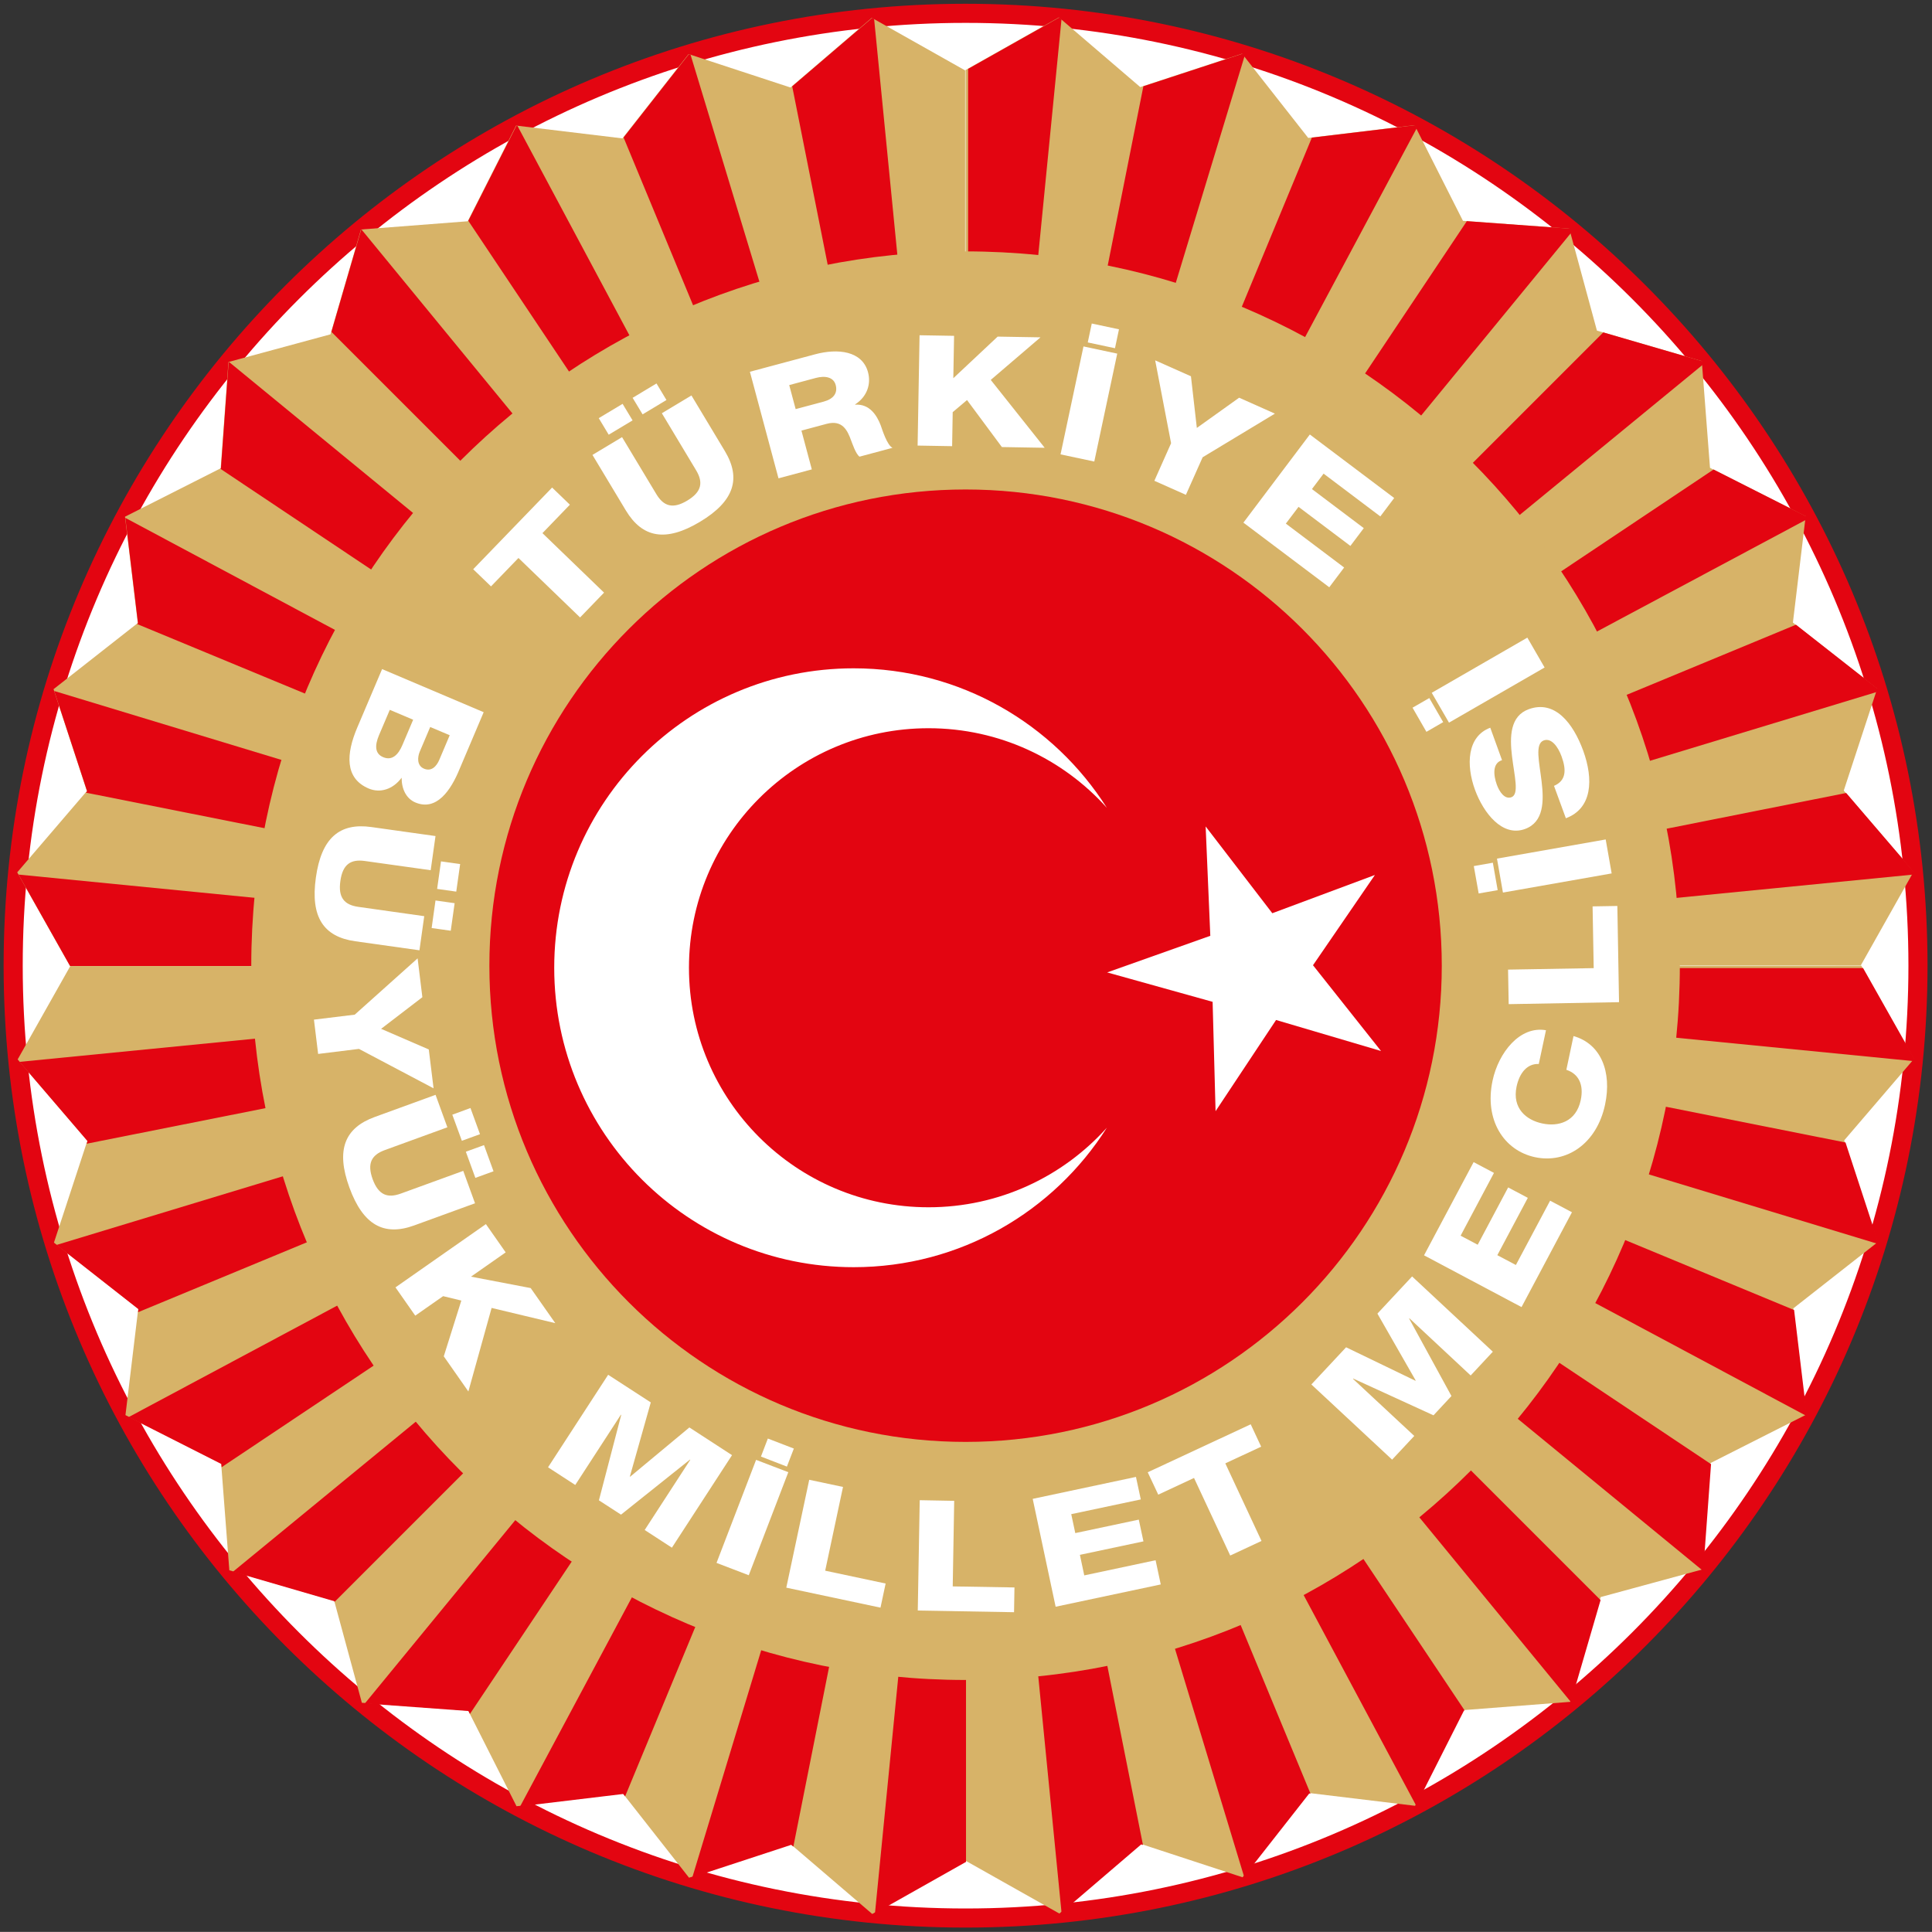 <?xml version="1.0" encoding="UTF-8" standalone="no"?>
<!-- Created with Inkscape (http://www.inkscape.org/) -->

<svg
   xmlns:dc="http://purl.org/dc/elements/1.1/"
   xmlns:cc="http://creativecommons.org/ns#"
   xmlns:rdf="http://www.w3.org/1999/02/22-rdf-syntax-ns#"
   xmlns:svg="http://www.w3.org/2000/svg"
   xmlns="http://www.w3.org/2000/svg"
   xmlns:sodipodi="http://sodipodi.sourceforge.net/DTD/sodipodi-0.dtd"
   xmlns:inkscape="http://www.inkscape.org/namespaces/inkscape"
   width="255.551"
   height="255.539"
   viewBox="0 0 67.615 67.611"
   version="1.1"
   id="svg8"
   inkscape:version="0.92.3 (2405546, 2018-03-11)"
   sodipodi:docname="TBMM.svg">
  <rect x="0" y="0" width="67.615" height="67.611" fill="#333333" stroke="none"/>
  <defs
     id="defs2">
    <clipPath
       id="clip1">
      <path
         id="path92"
         d="M 602,249 H 731 V 395.062 H 602 Z m 0,0"
         inkscape:connector-curvature="0" />
    </clipPath>
    <clipPath
       id="clip2">
      <path
         id="path95"
         d="M 111,249 H 240 V 395.062 H 111 Z m 0,0"
         inkscape:connector-curvature="0" />
    </clipPath>
    <clipPath
       id="clip3">
      <path
         id="path98"
         d="m 190,390 h 462 v 5.062 H 190 Z m 0,0"
         inkscape:connector-curvature="0" />
    </clipPath>
    <clipPath
       id="clip4">
      <path
         id="path101"
         d="m 33,234 h 81 V 395.062 H 33 Z m 0,0"
         inkscape:connector-curvature="0" />
    </clipPath>
    <clipPath
       id="clip5">
      <path
         id="path104"
         d="M 26.328,264 H 127 v 26 H 26.328 Z m 0,0"
         inkscape:connector-curvature="0" />
    </clipPath>
    <clipPath
       id="clip6">
      <path
         id="path107"
         d="m 177,356 h 16 v 39.062 h -16 z m 0,0"
         inkscape:connector-curvature="0" />
    </clipPath>
    <clipPath
       id="clip7">
      <path
         id="path110"
         d="m 33,356 h 147 v 39.062 H 33 Z m 0,0"
         inkscape:connector-curvature="0" />
    </clipPath>
    <clipPath
       id="clip8">
      <path
         id="path113"
         d="m 728,234 h 80 v 161.062 h -80 z m 0,0"
         inkscape:connector-curvature="0" />
    </clipPath>
    <clipPath
       id="clip9">
      <path
         id="path116"
         d="m 649,356 h 15 v 39.062 h -15 z m 0,0"
         inkscape:connector-curvature="0" />
    </clipPath>
    <clipPath
       id="clip10">
      <path
         id="path119"
         d="m 662,356 h 146 v 39.062 H 662 Z m 0,0"
         inkscape:connector-curvature="0" />
    </clipPath>
    <clipPath
       id="clip11">
      <path
         id="path122"
         d="m 290,377 h 15 v 18.062 h -15 z m 0,0"
         inkscape:connector-curvature="0" />
    </clipPath>
    <clipPath
       id="clip12">
      <path
         id="path125"
         d="m 530,377 h 15 v 18.062 h -15 z m 0,0"
         inkscape:connector-curvature="0" />
    </clipPath>
    <clipPath
       id="clip13">
      <path
         id="path128"
         d="m 657,200.215 h 27 V 367 h -27 z m 0,0"
         inkscape:connector-curvature="0" />
    </clipPath>
    <clipPath
       id="clip14">
      <path
         id="path131"
         d="m 696,200.215 h 26 V 367 h -26 z m 0,0"
         inkscape:connector-curvature="0" />
    </clipPath>
    <clipPath
       id="clip15">
      <path
         id="path134"
         d="m 698,200.215 h 54 V 241 h -54 z m 0,0"
         inkscape:connector-curvature="0" />
    </clipPath>
    <clipPath
       id="clip16">
      <path
         id="path137"
         d="m 722,214 h 4 v 4 h -4 z m 0,0"
         inkscape:connector-curvature="0" />
    </clipPath>
    <clipPath
       id="clip17">
      <path
         id="path140"
         d="m 721.84,215.977 c 0,1.66 1.352,3.004 3.008,3.004 1.664,0 3.004,-1.344 3.004,-3.004 0,-1.656 -1.34,-3.004 -3.004,-3.004 -1.656,0 -3.008,1.348 -3.008,3.004"
         inkscape:connector-curvature="0" />
    </clipPath>
    <clipPath
       id="clip18">
      <path
         id="path143"
         d="m 725,215 h 3 v 2 h -3 z m 0,0"
         inkscape:connector-curvature="0" />
    </clipPath>
    <clipPath
       id="clip19">
      <path
         id="path146"
         d="m 721.84,215.977 c 0,1.66 1.352,3.004 3.008,3.004 1.664,0 3.004,-1.344 3.004,-3.004 0,-1.656 -1.34,-3.004 -3.004,-3.004 -1.656,0 -3.008,1.348 -3.008,3.004"
         inkscape:connector-curvature="0" />
    </clipPath>
    <clipPath
       id="clip1-9">
      <path
         id="path1334"
         d="M 605,247 H 736 V 396.902 H 605 Z m 0,0"
         inkscape:connector-curvature="0" />
    </clipPath>
    <clipPath
       id="clip2-7">
      <path
         id="path1337"
         d="M 106,244 H 736 V 396.902 H 106 Z m 0,0"
         inkscape:connector-curvature="0" />
    </clipPath>
    <clipPath
       id="clip3-6">
      <path
         id="path1340"
         d="m 186,368 h 470 v 28.902 H 186 Z m 0,0"
         inkscape:connector-curvature="0" />
    </clipPath>
    <clipPath
       id="clip4-9">
      <path
         id="path1343"
         d="M 18.895,224 H 122 V 396.902 H 18.895 Z m 0,0"
         inkscape:connector-curvature="0" />
    </clipPath>
    <clipPath
       id="clip5-1">
      <path
         id="path1346"
         d="m 173,358 h 16 v 38.902 h -16 z m 0,0"
         inkscape:connector-curvature="0" />
    </clipPath>
    <clipPath
       id="clip6-2">
      <path
         id="path1349"
         d="M 644,219 H 822.996 V 396.902 H 644 Z m 0,0"
         inkscape:connector-curvature="0" />
    </clipPath>
    <clipPath
       id="clip7-4">
      <path
         id="path1352"
         d="m 666,357 h 149 v 39.902 H 666 Z m 0,0"
         inkscape:connector-curvature="0" />
    </clipPath>
    <clipPath
       id="clip8-9">
      <path
         id="path1355"
         d="M 160,198.379 H 822.996 V 396.902 H 160 Z m 0,0"
         inkscape:connector-curvature="0" />
    </clipPath>
    <clipPath
       id="clip9-4">
      <path
         id="path1358"
         d="m 727,212 h 5 v 5 h -5 z m 0,0"
         inkscape:connector-curvature="0" />
    </clipPath>
    <clipPath
       id="clip10-2">
      <path
         id="path1361"
         d="m 727.516,214.434 c 0,1.691 1.371,3.062 3.062,3.062 1.691,0 3.059,-1.371 3.059,-3.062 0,-1.688 -1.367,-3.062 -3.059,-3.062 -1.691,0 -3.062,1.375 -3.062,3.062"
         inkscape:connector-curvature="0" />
    </clipPath>
    <clipPath
       id="clip11-6">
      <path
         id="path1364"
         d="m 731,213 h 3 v 3 h -3 z m 0,0"
         inkscape:connector-curvature="0" />
    </clipPath>
    <clipPath
       id="clip12-9">
      <path
         id="path1367"
         d="m 727.516,214.434 c 0,1.691 1.371,3.062 3.062,3.062 1.691,0 3.059,-1.371 3.059,-3.062 0,-1.688 -1.367,-3.062 -3.059,-3.062 -1.691,0 -3.062,1.375 -3.062,3.062"
         inkscape:connector-curvature="0" />
    </clipPath>
    <clipPath
       id="clip1-7">
      <path
         id="path2148"
         d="M 229,54 H 962 V 788 H 229 Z m 0,0"
         inkscape:connector-curvature="0" />
    </clipPath>
    <clipPath
       id="clip2-3">
      <path
         id="path2151"
         d="m 204.98,420.949 c 0,215.531 174.754,390.281 390.289,390.281 215.551,0 390.301,-174.75 390.301,-390.281 0,-215.562 -174.75,-390.305 -390.301,-390.305 -215.535,0 -390.289,174.742 -390.289,390.305"
         inkscape:connector-curvature="0" />
    </clipPath>
    <clipPath
       id="clip3-9">
      <path
         id="path2154"
         d="M 204,30 H 986 V 812 H 204 Z m 0,0"
         inkscape:connector-curvature="0" />
    </clipPath>
    <clipPath
       id="clip4-3">
      <path
         id="path2157"
         d="m 204.98,420.949 c 0,215.531 174.754,390.281 390.289,390.281 215.551,0 390.301,-174.75 390.301,-390.281 0,-215.562 -174.75,-390.305 -390.301,-390.305 -215.535,0 -390.289,174.742 -390.289,390.305"
         inkscape:connector-curvature="0" />
    </clipPath>
    <clipPath
       id="clip5-2">
      <path
         id="path2160"
         d="M 230,56 H 596 V 421 H 230 Z m 0,0"
         inkscape:connector-curvature="0" />
    </clipPath>
    <clipPath
       id="clip6-1">
      <path
         id="path2163"
         d="m 204.98,420.949 c 0,215.531 174.754,390.281 390.289,390.281 215.551,0 390.301,-174.75 390.301,-390.281 0,-215.562 -174.75,-390.305 -390.301,-390.305 -215.535,0 -390.289,174.742 -390.289,390.305"
         inkscape:connector-curvature="0" />
    </clipPath>
    <clipPath
       id="clip7-1">
      <path
         id="path2166"
         d="M 595,56 H 960 V 421 H 595 Z m 0,0"
         inkscape:connector-curvature="0" />
    </clipPath>
    <clipPath
       id="clip8-3">
      <path
         id="path2169"
         d="m 204.98,420.949 c 0,215.531 174.754,390.281 390.289,390.281 215.551,0 390.301,-174.75 390.301,-390.281 0,-215.562 -174.75,-390.305 -390.301,-390.305 -215.535,0 -390.289,174.742 -390.289,390.305"
         inkscape:connector-curvature="0" />
    </clipPath>
    <clipPath
       id="clip9-9">
      <path
         id="path2172"
         d="M 595,420 H 960 V 786 H 595 Z m 0,0"
         inkscape:connector-curvature="0" />
    </clipPath>
    <clipPath
       id="clip10-4">
      <path
         id="path2175"
         d="m 204.98,420.949 c 0,215.531 174.754,390.281 390.289,390.281 215.551,0 390.301,-174.75 390.301,-390.281 0,-215.562 -174.75,-390.305 -390.301,-390.305 -215.535,0 -390.289,174.742 -390.289,390.305"
         inkscape:connector-curvature="0" />
    </clipPath>
    <clipPath
       id="clip11-9">
      <path
         id="path2178"
         d="M 230,421 H 596 V 786 H 230 Z m 0,0"
         inkscape:connector-curvature="0" />
    </clipPath>
    <clipPath
       id="clip12-5">
      <path
         id="path2181"
         d="m 204.98,420.949 c 0,215.531 174.754,390.281 390.289,390.281 215.551,0 390.301,-174.75 390.301,-390.281 0,-215.562 -174.75,-390.305 -390.301,-390.305 -215.535,0 -390.289,174.742 -390.289,390.305"
         inkscape:connector-curvature="0" />
    </clipPath>
    <clipPath
       id="clip13-9">
      <path
         id="path2184"
         d="M 320,146 H 870 V 696 H 320 Z m 0,0"
         inkscape:connector-curvature="0" />
    </clipPath>
    <clipPath
       id="clip14-2">
      <path
         id="path2187"
         d="m 204.98,420.949 c 0,215.531 174.754,390.281 390.289,390.281 215.551,0 390.301,-174.75 390.301,-390.281 0,-215.562 -174.75,-390.305 -390.301,-390.305 -215.535,0 -390.289,174.742 -390.289,390.305"
         inkscape:connector-curvature="0" />
    </clipPath>
    <clipPath
       id="clip15-9">
      <path
         id="path2190"
         d="m 358,306 h 52 v 53 h -52 z m 0,0"
         inkscape:connector-curvature="0" />
    </clipPath>
    <clipPath
       id="clip16-5">
      <path
         id="path2193"
         d="m 204.98,420.949 c 0,215.531 174.754,390.281 390.289,390.281 215.551,0 390.301,-174.75 390.301,-390.281 0,-215.562 -174.75,-390.305 -390.301,-390.305 -215.535,0 -390.289,174.742 -390.289,390.305"
         inkscape:connector-curvature="0" />
    </clipPath>
    <clipPath
       id="clip17-7">
      <path
         id="path2196"
         d="m 344,367 h 57 v 49 h -57 z m 0,0"
         inkscape:connector-curvature="0" />
    </clipPath>
    <clipPath
       id="clip18-6">
      <path
         id="path2199"
         d="m 204.98,420.949 c 0,215.531 174.754,390.281 390.289,390.281 215.551,0 390.301,-174.75 390.301,-390.281 0,-215.562 -174.75,-390.305 -390.301,-390.305 -215.535,0 -390.289,174.742 -390.289,390.305"
         inkscape:connector-curvature="0" />
    </clipPath>
    <clipPath
       id="clip19-5">
      <path
         id="path2202"
         d="m 344,418 h 47 v 51 h -47 z m 0,0"
         inkscape:connector-curvature="0" />
    </clipPath>
    <clipPath
       id="clip20">
      <path
         id="path2205"
         d="m 204.98,420.949 c 0,215.531 174.754,390.281 390.289,390.281 215.551,0 390.301,-174.75 390.301,-390.281 0,-215.562 -174.75,-390.305 -390.301,-390.305 -215.535,0 -390.289,174.742 -390.289,390.305"
         inkscape:connector-curvature="0" />
    </clipPath>
    <clipPath
       id="clip21">
      <path
         id="path2208"
         d="m 355,470 h 59 v 53 h -59 z m 0,0"
         inkscape:connector-curvature="0" />
    </clipPath>
    <clipPath
       id="clip22">
      <path
         id="path2211"
         d="m 204.98,420.949 c 0,215.531 174.754,390.281 390.289,390.281 215.551,0 390.301,-174.75 390.301,-390.281 0,-215.562 -174.75,-390.305 -390.301,-390.305 -215.535,0 -390.289,174.742 -390.289,390.305"
         inkscape:connector-curvature="0" />
    </clipPath>
    <clipPath
       id="clip23">
      <path
         id="path2214"
         d="m 376,520 h 62 v 65 h -62 z m 0,0"
         inkscape:connector-curvature="0" />
    </clipPath>
    <clipPath
       id="clip24">
      <path
         id="path2217"
         d="m 204.98,420.949 c 0,215.531 174.754,390.281 390.289,390.281 215.551,0 390.301,-174.75 390.301,-390.281 0,-215.562 -174.75,-390.305 -390.301,-390.305 -215.535,0 -390.289,174.742 -390.289,390.305"
         inkscape:connector-curvature="0" />
    </clipPath>
    <clipPath
       id="clip25">
      <path
         id="path2220"
         d="m 434,578 h 72 v 67 h -72 z m 0,0"
         inkscape:connector-curvature="0" />
    </clipPath>
    <clipPath
       id="clip26">
      <path
         id="path2223"
         d="m 204.98,420.949 c 0,215.531 174.754,390.281 390.289,390.281 215.551,0 390.301,-174.75 390.301,-390.281 0,-215.562 -174.75,-390.305 -390.301,-390.305 -215.535,0 -390.289,174.742 -390.289,390.305"
         inkscape:connector-curvature="0" />
    </clipPath>
    <clipPath
       id="clip27">
      <path
         id="path2226"
         d="m 499,602 h 31 v 54 h -31 z m 0,0"
         inkscape:connector-curvature="0" />
    </clipPath>
    <clipPath
       id="clip28">
      <path
         id="path2229"
         d="m 204.98,420.949 c 0,215.531 174.754,390.281 390.289,390.281 215.551,0 390.301,-174.75 390.301,-390.281 0,-215.562 -174.75,-390.305 -390.301,-390.305 -215.535,0 -390.289,174.742 -390.289,390.305"
         inkscape:connector-curvature="0" />
    </clipPath>
    <clipPath
       id="clip29">
      <path
         id="path2232"
         d="m 526,618 h 39 v 50 h -39 z m 0,0"
         inkscape:connector-curvature="0" />
    </clipPath>
    <clipPath
       id="clip30">
      <path
         id="path2235"
         d="m 204.98,420.949 c 0,215.531 174.754,390.281 390.289,390.281 215.551,0 390.301,-174.75 390.301,-390.281 0,-215.562 -174.75,-390.305 -390.301,-390.305 -215.535,0 -390.289,174.742 -390.289,390.305"
         inkscape:connector-curvature="0" />
    </clipPath>
    <clipPath
       id="clip31">
      <path
         id="path2238"
         d="m 576,626 h 39 v 44 h -39 z m 0,0"
         inkscape:connector-curvature="0" />
    </clipPath>
    <clipPath
       id="clip32">
      <path
         id="path2241"
         d="m 204.98,420.949 c 0,215.531 174.754,390.281 390.289,390.281 215.551,0 390.301,-174.75 390.301,-390.281 0,-215.562 -174.75,-390.305 -390.301,-390.305 -215.535,0 -390.289,174.742 -390.289,390.305"
         inkscape:connector-curvature="0" />
    </clipPath>
    <clipPath
       id="clip33">
      <path
         id="path2244"
         d="m 621,617 h 50 v 51 h -50 z m 0,0"
         inkscape:connector-curvature="0" />
    </clipPath>
    <clipPath
       id="clip34">
      <path
         id="path2247"
         d="m 204.98,420.949 c 0,215.531 174.754,390.281 390.289,390.281 215.551,0 390.301,-174.75 390.301,-390.281 0,-215.562 -174.75,-390.305 -390.301,-390.305 -215.535,0 -390.289,174.742 -390.289,390.305"
         inkscape:connector-curvature="0" />
    </clipPath>
    <clipPath
       id="clip35">
      <path
         id="path2250"
         d="m 665,597 h 45 v 51 h -45 z m 0,0"
         inkscape:connector-curvature="0" />
    </clipPath>
    <clipPath
       id="clip36">
      <path
         id="path2253"
         d="m 204.98,420.949 c 0,215.531 174.754,390.281 390.289,390.281 215.551,0 390.301,-174.75 390.301,-390.281 0,-215.562 -174.75,-390.305 -390.301,-390.305 -215.535,0 -390.289,174.742 -390.289,390.305"
         inkscape:connector-curvature="0" />
    </clipPath>
    <clipPath
       id="clip37">
      <path
         id="path2256"
         d="m 728,540 h 71 v 71 h -71 z m 0,0"
         inkscape:connector-curvature="0" />
    </clipPath>
    <clipPath
       id="clip38">
      <path
         id="path2259"
         d="m 204.98,420.949 c 0,215.531 174.754,390.281 390.289,390.281 215.551,0 390.301,-174.75 390.301,-390.281 0,-215.562 -174.75,-390.305 -390.301,-390.305 -215.535,0 -390.289,174.742 -390.289,390.305"
         inkscape:connector-curvature="0" />
    </clipPath>
    <clipPath
       id="clip39">
      <path
         id="path2262"
         d="m 771,496 h 58 v 57 h -58 z m 0,0"
         inkscape:connector-curvature="0" />
    </clipPath>
    <clipPath
       id="clip40">
      <path
         id="path2265"
         d="m 204.98,420.949 c 0,215.531 174.754,390.281 390.289,390.281 215.551,0 390.301,-174.75 390.301,-390.281 0,-215.562 -174.75,-390.305 -390.301,-390.305 -215.535,0 -390.289,174.742 -390.289,390.305"
         inkscape:connector-curvature="0" />
    </clipPath>
    <clipPath
       id="clip41">
      <path
         id="path2268"
         d="m 797,445 h 46 v 51 h -46 z m 0,0"
         inkscape:connector-curvature="0" />
    </clipPath>
    <clipPath
       id="clip42">
      <path
         id="path2271"
         d="m 204.98,420.949 c 0,215.531 174.754,390.281 390.289,390.281 215.551,0 390.301,-174.75 390.301,-390.281 0,-215.562 -174.75,-390.305 -390.301,-390.305 -215.535,0 -390.289,174.742 -390.289,390.305"
         inkscape:connector-curvature="0" />
    </clipPath>
    <clipPath
       id="clip43">
      <path
         id="path2274"
         d="m 803,397 h 44 v 39 h -44 z m 0,0"
         inkscape:connector-curvature="0" />
    </clipPath>
    <clipPath
       id="clip44">
      <path
         id="path2277"
         d="m 204.98,420.949 c 0,215.531 174.754,390.281 390.289,390.281 215.551,0 390.301,-174.75 390.301,-390.281 0,-215.562 -174.75,-390.305 -390.301,-390.305 -215.535,0 -390.289,174.742 -390.289,390.305"
         inkscape:connector-curvature="0" />
    </clipPath>
    <clipPath
       id="clip45">
      <path
         id="path2280"
         d="m 790,372 h 54 v 22 h -54 z m 0,0"
         inkscape:connector-curvature="0" />
    </clipPath>
    <clipPath
       id="clip46">
      <path
         id="path2283"
         d="m 204.98,420.949 c 0,215.531 174.754,390.281 390.289,390.281 215.551,0 390.301,-174.75 390.301,-390.281 0,-215.562 -174.75,-390.305 -390.301,-390.305 -215.535,0 -390.289,174.742 -390.289,390.305"
         inkscape:connector-curvature="0" />
    </clipPath>
    <clipPath
       id="clip47">
      <path
         id="path2286"
         d="m 789,321 h 47 v 48 h -47 z m 0,0"
         inkscape:connector-curvature="0" />
    </clipPath>
    <clipPath
       id="clip48">
      <path
         id="path2289"
         d="m 204.98,420.949 c 0,215.531 174.754,390.281 390.289,390.281 215.551,0 390.301,-174.75 390.301,-390.281 0,-215.562 -174.75,-390.305 -390.301,-390.305 -215.535,0 -390.289,174.742 -390.289,390.305"
         inkscape:connector-curvature="0" />
    </clipPath>
    <clipPath
       id="clip49">
      <path
         id="path2292"
         d="m 767,294 h 51 v 37 h -51 z m 0,0"
         inkscape:connector-curvature="0" />
    </clipPath>
    <clipPath
       id="clip50">
      <path
         id="path2295"
         d="m 204.98,420.949 c 0,215.531 174.754,390.281 390.289,390.281 215.551,0 390.301,-174.75 390.301,-390.281 0,-215.562 -174.75,-390.305 -390.301,-390.305 -215.535,0 -390.289,174.742 -390.289,390.305"
         inkscape:connector-curvature="0" />
    </clipPath>
    <clipPath
       id="clip51">
      <path
         id="path2298"
         d="m 405,237 h 52 v 51 h -52 z m 0,0"
         inkscape:connector-curvature="0" />
    </clipPath>
    <clipPath
       id="clip52">
      <path
         id="path2301"
         d="m 204.98,420.949 c 0,215.531 174.754,390.281 390.289,390.281 215.551,0 390.301,-174.75 390.301,-390.281 0,-215.562 -174.75,-390.305 -390.301,-390.305 -215.535,0 -390.289,174.742 -390.289,390.305"
         inkscape:connector-curvature="0" />
    </clipPath>
    <clipPath
       id="clip53">
      <path
         id="path2304"
         d="m 451,197 h 55 v 59 h -55 z m 0,0"
         inkscape:connector-curvature="0" />
    </clipPath>
    <clipPath
       id="clip54">
      <path
         id="path2307"
         d="m 204.98,420.949 c 0,215.531 174.754,390.281 390.289,390.281 215.551,0 390.301,-174.75 390.301,-390.281 0,-215.562 -174.75,-390.305 -390.301,-390.305 -215.535,0 -390.289,174.742 -390.289,390.305"
         inkscape:connector-curvature="0" />
    </clipPath>
    <clipPath
       id="clip55">
      <path
         id="path2310"
         d="m 512,184 h 56 v 50 h -56 z m 0,0"
         inkscape:connector-curvature="0" />
    </clipPath>
    <clipPath
       id="clip56">
      <path
         id="path2313"
         d="m 204.98,420.949 c 0,215.531 174.754,390.281 390.289,390.281 215.551,0 390.301,-174.75 390.301,-390.281 0,-215.562 -174.75,-390.305 -390.301,-390.305 -215.535,0 -390.289,174.742 -390.289,390.305"
         inkscape:connector-curvature="0" />
    </clipPath>
    <clipPath
       id="clip57">
      <path
         id="path2316"
         d="m 576,178 h 50 v 44 h -50 z m 0,0"
         inkscape:connector-curvature="0" />
    </clipPath>
    <clipPath
       id="clip58">
      <path
         id="path2319"
         d="m 204.98,420.949 c 0,215.531 174.754,390.281 390.289,390.281 215.551,0 390.301,-174.75 390.301,-390.281 0,-215.562 -174.75,-390.305 -390.301,-390.305 -215.535,0 -390.289,174.742 -390.289,390.305"
         inkscape:connector-curvature="0" />
    </clipPath>
    <clipPath
       id="clip59">
      <path
         id="path2322"
         d="m 631,173 h 24 v 55 h -24 z m 0,0"
         inkscape:connector-curvature="0" />
    </clipPath>
    <clipPath
       id="clip60">
      <path
         id="path2325"
         d="m 204.98,420.949 c 0,215.531 174.754,390.281 390.289,390.281 215.551,0 390.301,-174.75 390.301,-390.281 0,-215.562 -174.75,-390.305 -390.301,-390.305 -215.535,0 -390.289,174.742 -390.289,390.305"
         inkscape:connector-curvature="0" />
    </clipPath>
    <clipPath
       id="clip61">
      <path
         id="path2328"
         d="m 667,188 h 48 v 52 h -48 z m 0,0"
         inkscape:connector-curvature="0" />
    </clipPath>
    <clipPath
       id="clip62">
      <path
         id="path2331"
         d="m 204.98,420.949 c 0,215.531 174.754,390.281 390.289,390.281 215.551,0 390.301,-174.75 390.301,-390.281 0,-215.562 -174.75,-390.305 -390.301,-390.305 -215.535,0 -390.289,174.742 -390.289,390.305"
         inkscape:connector-curvature="0" />
    </clipPath>
    <clipPath
       id="clip63">
      <path
         id="path2334"
         d="m 702,216 h 59 v 60 h -59 z m 0,0"
         inkscape:connector-curvature="0" />
    </clipPath>
    <clipPath
       id="clip64">
      <path
         id="path2337"
         d="m 204.98,420.949 c 0,215.531 174.754,390.281 390.289,390.281 215.551,0 390.301,-174.75 390.301,-390.281 0,-215.562 -174.75,-390.305 -390.301,-390.305 -215.535,0 -390.289,174.742 -390.289,390.305"
         inkscape:connector-curvature="0" />
    </clipPath>
    <clipPath
       id="clip65">
      <path
         id="path2340"
         d="M 412,237 H 779 V 605 H 412 Z m 0,0"
         inkscape:connector-curvature="0" />
    </clipPath>
    <clipPath
       id="clip66">
      <path
         id="path2343"
         d="m 204.98,420.949 c 0,215.531 174.754,390.281 390.289,390.281 215.551,0 390.301,-174.75 390.301,-390.281 0,-215.562 -174.75,-390.305 -390.301,-390.305 -215.535,0 -390.289,174.742 -390.289,390.305"
         inkscape:connector-curvature="0" />
    </clipPath>
    <clipPath
       id="clip67">
      <path
         id="path2346"
         d="M 437,306 H 650 V 537 H 437 Z m 0,0"
         inkscape:connector-curvature="0" />
    </clipPath>
    <clipPath
       id="clip68">
      <path
         id="path2349"
         d="m 412.141,420.949 c 0,101.152 81.988,183.133 183.129,183.133 101.16,0 183.152,-81.98 183.152,-183.133 0,-101.164 -81.992,-183.141 -183.152,-183.141 -101.141,0 -183.129,81.977 -183.129,183.141"
         inkscape:connector-curvature="0" />
    </clipPath>
    <clipPath
       id="clip69">
      <path
         id="path2352"
         d="M 649,367 H 756 V 477 H 649 Z m 0,0"
         inkscape:connector-curvature="0" />
    </clipPath>
    <clipPath
       id="clip70">
      <path
         id="path2355"
         d="m 412.141,420.949 c 0,101.152 81.988,183.133 183.129,183.133 101.16,0 183.152,-81.98 183.152,-183.133 0,-101.164 -81.992,-183.141 -183.152,-183.141 -101.141,0 -183.129,81.977 -183.129,183.141"
         inkscape:connector-curvature="0" />
    </clipPath>
    <clipPath
       id="clip71">
      <path
         id="path2358"
         d="M 202.16,27.828 H 988.391 V 814.062 H 202.16 Z m 0,0"
         inkscape:connector-curvature="0" />
    </clipPath>
  </defs>
  <sodipodi:namedview
     id="base"
     pagecolor="#00ffff"
     bordercolor="#666666"
     borderopacity="1.0"
     inkscape:pageopacity="0"
     inkscape:pageshadow="2"
     inkscape:zoom="1.8101934"
     inkscape:cx="123.24238"
     inkscape:cy="81.283263"
     inkscape:document-units="px"
     inkscape:current-layer="layer1"
     showgrid="false"
     units="px"
     fit-margin-top="0.5"
     fit-margin-left="0.5"
     fit-margin-right="0.5"
     fit-margin-bottom="0.5"
     inkscape:window-width="1920"
     inkscape:window-height="1001"
     inkscape:window-x="-9"
     inkscape:window-y="-9"
     inkscape:window-maximized="1" />
  <g
     inkscape:label="Layer 1"
     inkscape:groupmode="layer"
     id="layer1"
     transform="translate(-54.054,-23.577)">
    <g
       style="clip-rule:nonzero"
       clip-path="url(#clip1-7)"
       id="g2367"
       transform="matrix(0.091,0,0,0.091,33.676,19.068)">
      <g
         style="clip-rule:nonzero"
         clip-path="url(#clip2-3)"
         id="g2365">
        <path
           inkscape:connector-curvature="0"
           style="fill:#ffffff;fill-opacity:1;fill-rule:nonzero;stroke:none"
           d="M 595.277,787.195 C 392.988,787.195 229,623.234 229,420.949 229,218.656 392.988,54.668 595.277,54.668 c 202.281,0 366.285,163.977 366.285,366.266 0,202.273 -164.004,366.262 -366.285,366.262"
           id="path2363" />
      </g>
    </g>
    <g
       style="clip-rule:nonzero"
       clip-path="url(#clip3-9)"
       id="g2373"
       transform="matrix(0.091,0,0,0.091,33.676,19.068)">
      <g
         style="clip-rule:nonzero"
         clip-path="url(#clip4-3)"
         id="g2371">
        <path
           inkscape:connector-curvature="0"
           style="fill:none;stroke:#e30511;stroke-width:7.348;stroke-linecap:butt;stroke-linejoin:miter;stroke-miterlimit:3.864;stroke-opacity:1"
           d="M 9.4375e-4,3.875e-4 C -202.288,3.875e-4 -366.276,163.961 -366.276,366.246 c 0,202.293 163.988,366.281 366.277,366.281 C 202.282,732.528 366.286,568.551 366.286,366.262 366.286,163.989 202.282,3.875e-4 9.4375e-4,3.875e-4 Z m 0,0"
           transform="matrix(1,0,0,-1,595.276,787.196)"
           id="path2369" />
      </g>
    </g>
    <g
       style="clip-rule:nonzero"
       clip-path="url(#clip5-2)"
       id="g2379"
       transform="matrix(0.091,0,0,0.091,33.676,19.068)">
      <g
         style="clip-rule:nonzero"
         clip-path="url(#clip6-1)"
         id="g2377">
        <path
           inkscape:connector-curvature="0"
           style="fill:#d7b368;fill-opacity:1;fill-rule:nonzero;stroke:none"
           d="M 595.117,76.629 559.211,56.395 527.93,83.195 488.754,70.34 463.312,102.766 l -40.891,-4.922 -18.621,36.797 -41.047,3.168 -11.727,40.316 -39.242,10.641 -2.98,40.883 -36.797,18.613 4.918,40.895 -32.398,25.438 12.824,39.172 -26.793,31.277 20.246,35.918 344.301,-0.012 z m 0,0"
           id="path2375" />
      </g>
    </g>
    <path
       inkscape:connector-curvature="0"
       style="fill:#e30511;fill-opacity:1;fill-rule:nonzero;stroke:none;stroke-width:0.091"
       d="m 57.102,51.269 -0.042,0.049 30.493,6.066 h 0.126 l -31.727,-9.625 z m 0,0"
       id="path2381" />
    <path
       inkscape:connector-curvature="0"
       style="fill:#e30511;fill-opacity:1;fill-rule:nonzero;stroke:none;stroke-width:0.091"
       d="m 58.883,45.388 -0.034,0.027 28.894,11.969 h 0.039 L 58.44,41.7 Z m 0,0"
       id="path2383" />
    <path
       inkscape:connector-curvature="0"
       style="fill:#e30511;fill-opacity:1;fill-rule:nonzero;stroke:none;stroke-width:0.091"
       d="m 62.056,36.249 -0.271,3.722 -0.021,0.01 26.048,17.404 h 0.02 L 62.071,36.245 Z m 0,0"
       id="path2385" />
    <path
       inkscape:connector-curvature="0"
       style="fill:#e30511;fill-opacity:1;fill-rule:nonzero;stroke:none;stroke-width:0.091"
       d="m 66.695,31.61 -1.043,3.581 22.193,22.193 h 0.001 v -0.015 L 66.707,31.61 Z m 0,0"
       id="path2387" />
    <path
       inkscape:connector-curvature="0"
       style="fill:#e30511;fill-opacity:1;fill-rule:nonzero;stroke:none;stroke-width:0.091"
       d="m 70.443,31.304 17.404,26.047 v -0.026 l -15.684,-29.345 -0.034,-0.004 z m 0,0"
       id="path2389" />
    <path
       inkscape:connector-curvature="0"
       style="fill:#e30511;fill-opacity:1;fill-rule:nonzero;stroke:none;stroke-width:0.091"
       d="m 75.877,28.387 11.969,28.896 v -0.063 l -9.625,-31.73 -0.057,-0.018 z m 0,0"
       id="path2391" />
    <path
       inkscape:connector-curvature="0"
       style="fill:#e30511;fill-opacity:1;fill-rule:nonzero;stroke:none;stroke-width:0.091"
       d="m 81.779,26.598 6.067,30.5 V 56.733 l -3.2,-32.493 -0.067,-0.038 z m 0,0"
       id="path2393" />
    <path
       inkscape:connector-curvature="0"
       style="fill:#e30511;fill-opacity:1;fill-rule:nonzero;stroke:none;stroke-width:0.091"
       d="M 56.507,57.385 H 87.194 L 54.702,54.184 Z m 0,0"
       id="path2395" />
    <g
       style="clip-rule:nonzero"
       clip-path="url(#clip7-1)"
       id="g2401"
       transform="matrix(0.091,0,0,0.091,33.676,19.068)">
      <g
         style="clip-rule:nonzero"
         clip-path="url(#clip8-3)"
         id="g2399">
        <path
           inkscape:connector-curvature="0"
           style="fill:#d7b368;fill-opacity:1;fill-rule:nonzero;stroke:none"
           d="m 939.59,420.789 20.23,-35.906 -26.797,-31.293 12.852,-39.168 -32.41,-25.441 4.906,-40.883 -36.793,-18.625 -3.156,-41.059 -40.328,-11.719 -10.645,-39.223 -40.883,-2.996 -18.598,-36.793 -40.91,4.91 -25.438,-32.398 -39.168,12.84 -31.277,-26.801 -35.898,20.242 V 420.773 Z m 0,0"
           id="path2397" />
      </g>
    </g>
    <path
       inkscape:connector-curvature="0"
       style="fill:#e30511;fill-opacity:1;fill-rule:nonzero;stroke:none;stroke-width:0.091"
       d="m 94.069,26.596 -6.122,30.774 h 0.007 l 9.656,-31.827 -0.068,-0.087 z m 0,0"
       id="path2403" />
    <path
       inkscape:connector-curvature="0"
       style="fill:#e30511;fill-opacity:1;fill-rule:nonzero;stroke:none;stroke-width:0.091"
       d="M 99.966,28.393 87.962,57.37 h 0.009 l 15.663,-29.302 -0.055,-0.109 z m 0,0"
       id="path2405" />
    <path
       inkscape:connector-curvature="0"
       style="fill:#e30511;fill-opacity:1;fill-rule:nonzero;stroke:none;stroke-width:0.091"
       d="m 87.982,57.37 h 0.011 l 21.043,-25.642 -0.04,-0.149 -3.606,-0.263 z m 0,0"
       id="path2407" />
    <path
       inkscape:connector-curvature="0"
       style="fill:#e30511;fill-opacity:1;fill-rule:nonzero;stroke:none;stroke-width:0.091"
       d="m 88.005,57.37 h 0.016 l 25.622,-21.027 -0.01,-0.123 -3.468,-1.011 z m 0,0"
       id="path2409" />
    <path
       inkscape:connector-curvature="0"
       style="fill:#e30511;fill-opacity:1;fill-rule:nonzero;stroke:none;stroke-width:0.091"
       d="m 88.043,57.37 h 0.027 l 29.187,-15.601 0.014,-0.118 -3.246,-1.643 z m 0,0"
       id="path2411" />
    <path
       inkscape:connector-curvature="0"
       style="fill:#e30511;fill-opacity:1;fill-rule:nonzero;stroke:none;stroke-width:0.091"
       d="m 88.108,57.37 h 0.064 l 31.568,-9.577 0.035,-0.104 -2.867,-2.249 z m 0,0"
       id="path2413" />
    <path
       inkscape:connector-curvature="0"
       style="fill:#e30511;fill-opacity:1;fill-rule:nonzero;stroke:none;stroke-width:0.091"
       d="m 88.297,57.37 h 0.371 l 32.329,-3.184 0.047,-0.084 -2.378,-2.773 z m 0,0"
       id="path2415" />
    <path
       inkscape:connector-curvature="0"
       style="fill:#e30511;fill-opacity:1;fill-rule:nonzero;stroke:none;stroke-width:0.091"
       d="m 87.935,25.987 -7.29e-4,31.382 h 0.007 l 3.263,-33.12 -0.074,-0.063 z m 0,0"
       id="path2417" />
    <g
       style="clip-rule:nonzero"
       clip-path="url(#clip9-9)"
       id="g2423"
       transform="matrix(0.091,0,0,0.091,33.676,19.068)">
      <g
         style="clip-rule:nonzero"
         clip-path="url(#clip10-4)"
         id="g2421">
        <path
           inkscape:connector-curvature="0"
           style="fill:#d7b368;fill-opacity:1;fill-rule:nonzero;stroke:none"
           d="m 595.438,765.238 35.91,20.23 31.293,-26.789 39.168,12.844 25.441,-32.426 40.895,4.938 18.609,-36.797 41.062,-3.184 11.723,-40.301 39.219,-10.656 2.996,-40.867 36.793,-18.613 -4.922,-40.898 32.414,-25.438 -12.855,-39.168 26.812,-31.293 -20.242,-35.91 -344.305,0.012 z m 0,0"
           id="path2419" />
      </g>
    </g>
    <path
       inkscape:connector-curvature="0"
       style="fill:#e30511;fill-opacity:1;fill-rule:nonzero;stroke:none;stroke-width:0.091"
       d="m 119.743,67.1 0.047,-0.037 -1.148,-3.502 -30.693,-6.107 z m 0,0"
       id="path2425" />
    <path
       inkscape:connector-curvature="0"
       style="fill:#e30511;fill-opacity:1;fill-rule:nonzero;stroke:none;stroke-width:0.091"
       d="m 117.253,73.119 0.033,-0.017 -0.443,-3.678 -28.895,-11.969 z m 0,0"
       id="path2427" />
    <path
       inkscape:connector-curvature="0"
       style="fill:#e30511;fill-opacity:1;fill-rule:nonzero;stroke:none;stroke-width:0.091"
       d="m 113.625,78.527 0.041,-0.011 0.27,-3.698 L 87.948,57.456 Z m 0,0"
       id="path2429" />
    <path
       inkscape:connector-curvature="0"
       style="fill:#e30511;fill-opacity:1;fill-rule:nonzero;stroke:none;stroke-width:0.091"
       d="m 109.031,83.142 1.039,-3.567 -22.121,-22.121 z m 0,0"
       id="path2431" />
    <path
       inkscape:connector-curvature="0"
       style="fill:#e30511;fill-opacity:1;fill-rule:nonzero;stroke:none;stroke-width:0.091"
       d="m 103.612,86.761 1.678,-3.32 0.023,-0.002 -17.364,-25.985 z m 0,0"
       id="path2433" />
    <path
       inkscape:connector-curvature="0"
       style="fill:#e30511;fill-opacity:1;fill-rule:nonzero;stroke:none;stroke-width:0.091"
       d="m 97.593,89.251 2.281,-2.907 0.044,0.005 -11.97,-28.895 z m 0,0"
       id="path2435" />
    <path
       inkscape:connector-curvature="0"
       style="fill:#e30511;fill-opacity:1;fill-rule:nonzero;stroke:none;stroke-width:0.091"
       d="m 91.205,90.513 2.788,-2.387 0.062,0.02 -6.106,-30.692 z m 0,0"
       id="path2437" />
    <path
       inkscape:connector-curvature="0"
       style="fill:#e30511;fill-opacity:1;fill-rule:nonzero;stroke:none;stroke-width:0.091"
       d="m 87.949,57.456 33.058,3.255 0.052,-0.061 -1.802,-3.194 z m 0,0"
       id="path2439" />
    <g
       style="clip-rule:nonzero"
       clip-path="url(#clip11-9)"
       id="g2445"
       transform="matrix(0.091,0,0,0.091,33.676,19.068)">
      <g
         style="clip-rule:nonzero"
         clip-path="url(#clip12-5)"
         id="g2443">
        <path
           inkscape:connector-curvature="0"
           style="fill:#d7b368;fill-opacity:1;fill-rule:nonzero;stroke:none"
           d="m 250.969,421.082 -20.242,35.898 26.801,31.293 -12.848,39.168 32.422,25.441 -4.918,40.895 36.801,18.613 3.148,41.059 40.324,11.734 10.648,39.223 40.883,2.992 18.598,36.797 40.898,-4.91 25.445,32.398 39.168,-12.84 31.285,26.785 35.906,-20.23 -0.012,-344.301 z m 0,0"
           id="path2441" />
      </g>
    </g>
    <path
       inkscape:connector-curvature="0"
       style="fill:#e30511;fill-opacity:1;fill-rule:nonzero;stroke:none;stroke-width:0.091"
       d="m 78.284,89.276 3.461,-1.135 0.074,0.063 6.041,-30.365 v -0.127 z m 0,0"
       id="path2447" />
    <path
       inkscape:connector-curvature="0"
       style="fill:#e30511;fill-opacity:1;fill-rule:nonzero;stroke:none;stroke-width:0.091"
       d="m 72.258,86.794 3.607,-0.433 0.066,0.084 11.929,-28.798 v -0.04 z m 0,0"
       id="path2449" />
    <path
       inkscape:connector-curvature="0"
       style="fill:#e30511;fill-opacity:1;fill-rule:nonzero;stroke:none;stroke-width:0.091"
       d="m 66.823,83.193 3.625,0.265 0.052,0.102 17.361,-25.982 v -0.02 z m 0,0"
       id="path2451" />
    <path
       inkscape:connector-curvature="0"
       style="fill:#e30511;fill-opacity:1;fill-rule:nonzero;stroke:none;stroke-width:0.091"
       d="m 62.207,78.583 3.55,1.033 0.006,0.023 22.097,-22.097 v -0.013 z m 0,0"
       id="path2453" />
    <path
       inkscape:connector-curvature="0"
       style="fill:#e30511;fill-opacity:1;fill-rule:nonzero;stroke:none;stroke-width:0.091"
       d="m 58.558,73.17 3.243,1.643 0.009,0.112 26.05,-17.406 v -0.01 z m 0,0"
       id="path2455" />
    <path
       inkscape:connector-curvature="0"
       style="fill:#e30511;fill-opacity:1;fill-rule:nonzero;stroke:none;stroke-width:0.091"
       d="m 56.034,67.146 2.865,2.248 -0.013,0.107 28.974,-12.002 v -0.008 z m 0,0"
       id="path2457" />
    <path
       inkscape:connector-curvature="0"
       style="fill:#e30511;fill-opacity:1;fill-rule:nonzero;stroke:none;stroke-width:0.091"
       d="m 54.74,60.739 2.377,2.773 -0.031,0.092 30.773,-6.121 v -0.007 z m 0,0"
       id="path2459" />
    <path
       inkscape:connector-curvature="0"
       style="fill:#e30511;fill-opacity:1;fill-rule:nonzero;stroke:none;stroke-width:0.091"
       d="m 84.676,90.535 3.186,-1.797 -0.001,-30.528 z m 0,0"
       id="path2461" />
    <g
       style="clip-rule:nonzero"
       clip-path="url(#clip13-9)"
       id="g2467"
       transform="matrix(0.091,0,0,0.091,33.676,19.068)">
      <g
         style="clip-rule:nonzero"
         clip-path="url(#clip14-2)"
         id="g2465">
        <path
           inkscape:connector-curvature="0"
           style="fill:#d7b368;fill-opacity:1;fill-rule:nonzero;stroke:none"
           d="m 320.57,420.934 c 0,-151.727 122.988,-274.707 274.711,-274.707 151.727,0 274.695,122.98 274.695,274.707 0,151.723 -122.969,274.707 -274.695,274.707 -151.723,0 -274.711,-122.984 -274.711,-274.707"
           id="path2463" />
      </g>
    </g>
    <g
       style="clip-rule:nonzero"
       clip-path="url(#clip15-9)"
       id="g2473"
       transform="matrix(0.091,0,0,0.091,33.676,19.068)">
      <g
         style="clip-rule:nonzero"
         clip-path="url(#clip16-5)"
         id="g2471">
        <path
           inkscape:connector-curvature="0"
           style="fill:#ffffff;fill-opacity:1;fill-rule:nonzero;stroke:none"
           d="m 382.828,326.344 -4.156,9.781 c -1.566,3.68 -3.941,6.082 -7.395,4.609 -3.215,-1.359 -3.227,-4.543 -1.59,-8.43 l 4.16,-9.766 z m -11.945,-19.477 -9.562,22.512 c -4.266,10.051 -4.902,19.461 4.395,23.414 4.43,1.875 9.363,0.324 12.68,-4.152 -0.027,4.316 1.754,8.023 5.258,9.508 8.152,3.465 13.672,-4.652 16.992,-12.773 l 9.305,-21.93 z m 26.004,25.438 -4.008,9.469 c -1.09,2.551 -3.055,4.586 -5.891,3.387 -2.793,-1.188 -2.504,-4.477 -1.605,-6.586 l 4.004,-9.438 z m 0,0"
           id="path2469" />
      </g>
    </g>
    <g
       style="clip-rule:nonzero"
       clip-path="url(#clip17-7)"
       id="g2479"
       transform="matrix(0.091,0,0,0.091,33.676,19.068)">
      <g
         style="clip-rule:nonzero"
         clip-path="url(#clip18-6)"
         id="g2477">
        <path
           inkscape:connector-curvature="0"
           style="fill:#ffffff;fill-opacity:1;fill-rule:nonzero;stroke:none"
           d="m 389.934,406.461 7.355,1.027 1.492,-10.59 -7.359,-1.039 z m 3.602,-25.641 -1.492,10.59 7.359,1.039 1.496,-10.602 z m -8.289,34.195 1.844,-13.125 -25.32,-3.574 c -5.414,-0.758 -7.848,-3.547 -6.934,-9.969 0.898,-6.434 4.008,-8.441 9.418,-7.676 l 25.316,3.547 1.852,-13.137 -24.668,-3.465 c -12.191,-1.715 -19.203,4.141 -21.336,19.41 -2.16,15.242 2.965,22.809 15.164,24.52 z m 0,0"
           id="path2475" />
      </g>
    </g>
    <g
       style="clip-rule:nonzero"
       clip-path="url(#clip19-5)"
       id="g2485"
       transform="matrix(0.091,0,0,0.091,33.676,19.068)">
      <g
         style="clip-rule:nonzero"
         clip-path="url(#clip20)"
         id="g2483">
        <path
           inkscape:connector-curvature="0"
           style="fill:#ffffff;fill-opacity:1;fill-rule:nonzero;stroke:none"
           d="m 390.68,468.098 -1.84,-14.945 -18.336,-7.934 15.867,-12.164 -1.828,-14.938 -24.18,21.652 -15.691,1.914 1.613,13.195 15.695,-1.941 z m 0,0"
           id="path2481" />
      </g>
    </g>
    <g
       style="clip-rule:nonzero"
       clip-path="url(#clip21)"
       id="g2491"
       transform="matrix(0.091,0,0,0.091,33.676,19.068)">
      <g
         style="clip-rule:nonzero"
         clip-path="url(#clip22)"
         id="g2489">
        <path
           inkscape:connector-curvature="0"
           style="fill:#ffffff;fill-opacity:1;fill-rule:nonzero;stroke:none"
           d="m 406.754,502.543 6.984,-2.535 -3.66,-10.062 -6.984,2.535 z m -8.867,-24.305 3.676,10.035 6.973,-2.535 -3.664,-10.062 z m 8.738,34.07 -4.531,-12.461 -24.027,8.738 c -5.141,1.863 -8.594,0.539 -10.82,-5.555 -2.203,-6.098 -0.41,-9.336 4.73,-11.195 l 24.012,-8.742 -4.543,-12.488 -23.41,8.523 c -11.559,4.207 -14.996,12.68 -9.723,27.137 5.277,14.488 13.344,18.777 24.918,14.566 z m 0,0"
           id="path2487" />
      </g>
    </g>
    <g
       style="clip-rule:nonzero"
       clip-path="url(#clip23)"
       id="g2497"
       transform="matrix(0.091,0,0,0.091,33.676,19.068)">
      <g
         style="clip-rule:nonzero"
         clip-path="url(#clip24)"
         id="g2495">
        <path
           inkscape:connector-curvature="0"
           style="fill:#ffffff;fill-opacity:1;fill-rule:nonzero;stroke:none"
           d="m 376.027,544.652 7.605,10.871 10.723,-7.496 7,1.699 -6.75,21.445 9.457,13.516 8.941,-32.129 24.488,5.852 -9.461,-13.488 -22.957,-4.395 13.34,-9.336 -7.609,-10.871 z m 0,0"
           id="path2493" />
      </g>
    </g>
    <g
       style="clip-rule:nonzero"
       clip-path="url(#clip25)"
       id="g2503"
       transform="matrix(0.091,0,0,0.091,33.676,19.068)">
      <g
         style="clip-rule:nonzero"
         clip-path="url(#clip26)"
         id="g2501">
        <path
           inkscape:connector-curvature="0"
           style="fill:#ffffff;fill-opacity:1;fill-rule:nonzero;stroke:none"
           d="m 434.703,613.848 10.469,6.797 17.555,-27.027 0.121,0.078 -8.578,32.855 8.5,5.504 26.531,-21.176 0.105,0.082 -17.531,27 10.465,6.801 23.121,-35.582 -16.398,-10.656 -22.773,18.938 -0.121,-0.051 8.051,-28.516 -16.395,-10.629 z m 0,0"
           id="path2499" />
      </g>
    </g>
    <g
       style="clip-rule:nonzero"
       clip-path="url(#clip27)"
       id="g2509"
       transform="matrix(0.091,0,0,0.091,33.676,19.068)">
      <g
         style="clip-rule:nonzero"
         clip-path="url(#clip28)"
         id="g2507">
        <path
           inkscape:connector-curvature="0"
           style="fill:#ffffff;fill-opacity:1;fill-rule:nonzero;stroke:none"
           d="m 526.566,613.578 2.672,-6.934 -10,-3.855 -2.652,6.93 z M 499.5,650.613 l 12.398,4.75 15.207,-39.629 -12.387,-4.746 z m 0,0"
           id="path2505" />
      </g>
    </g>
    <g
       style="clip-rule:nonzero"
       clip-path="url(#clip29)"
       id="g2515"
       transform="matrix(0.091,0,0,0.091,33.676,19.068)">
      <g
         style="clip-rule:nonzero"
         clip-path="url(#clip30)"
         id="g2513">
        <path
           inkscape:connector-curvature="0"
           style="fill:#ffffff;fill-opacity:1;fill-rule:nonzero;stroke:none"
           d="m 526.332,660.137 36.227,7.688 1.977,-9.277 -23.246,-4.938 6.852,-32.207 -12.988,-2.754 z m 0,0"
           id="path2511" />
      </g>
    </g>
    <g
       style="clip-rule:nonzero"
       clip-path="url(#clip31)"
       id="g2521"
       transform="matrix(0.091,0,0,0.091,33.676,19.068)">
      <g
         style="clip-rule:nonzero"
         clip-path="url(#clip32)"
         id="g2519">
        <path
           inkscape:connector-curvature="0"
           style="fill:#ffffff;fill-opacity:1;fill-rule:nonzero;stroke:none"
           d="m 576.898,668.934 37.023,0.645 0.16,-9.523 -23.742,-0.402 0.566,-32.91 L 577.645,626.5 Z m 0,0"
           id="path2517" />
      </g>
    </g>
    <g
       style="clip-rule:nonzero"
       clip-path="url(#clip33)"
       id="g2527"
       transform="matrix(0.091,0,0,0.091,33.676,19.068)">
      <g
         style="clip-rule:nonzero"
         clip-path="url(#clip34)"
         id="g2525">
        <path
           inkscape:connector-curvature="0"
           style="fill:#ffffff;fill-opacity:1;fill-rule:nonzero;stroke:none"
           d="m 629.918,667.473 40.426,-8.574 -1.984,-9.309 -27.434,5.828 -1.676,-7.902 24.441,-5.18 -1.793,-8.363 -24.426,5.18 -1.551,-7.285 26.746,-5.664 -1.859,-8.66 -39.711,8.441 z m 0,0"
           id="path2523" />
      </g>
    </g>
    <g
       style="clip-rule:nonzero"
       clip-path="url(#clip35)"
       id="g2533"
       transform="matrix(0.091,0,0,0.091,33.676,19.068)">
      <g
         style="clip-rule:nonzero"
         clip-path="url(#clip36)"
         id="g2531">
        <path
           inkscape:connector-curvature="0"
           style="fill:#ffffff;fill-opacity:1;fill-rule:nonzero;stroke:none"
           d="m 704.941,597.312 -39.602,18.449 4.043,8.605 13.758,-6.418 13.922,29.832 12.031,-5.609 -13.918,-29.836 13.785,-6.422 z m 0,0"
           id="path2529" />
      </g>
    </g>
    <g
       style="clip-rule:nonzero"
       clip-path="url(#clip37)"
       id="g2539"
       transform="matrix(0.091,0,0,0.091,33.676,19.068)">
      <g
         style="clip-rule:nonzero"
         clip-path="url(#clip38)"
         id="g2537">
        <path
           inkscape:connector-curvature="0"
           style="fill:#ffffff;fill-opacity:1;fill-rule:nonzero;stroke:none"
           d="m 759.324,610.906 8.523,-9.117 -23.578,-21.957 0.094,-0.109 30.875,14.137 6.906,-7.422 -16.266,-29.777 0.105,-0.109 23.555,21.984 8.523,-9.145 -31.051,-28.945 -13.34,14.297 14.715,25.707 -0.109,0.109 -26.652,-12.867 -13.352,14.297 z m 0,0"
           id="path2535" />
      </g>
    </g>
    <g
       style="clip-rule:nonzero"
       clip-path="url(#clip39)"
       id="g2545"
       transform="matrix(0.091,0,0,0.091,33.676,19.068)">
      <g
         style="clip-rule:nonzero"
         clip-path="url(#clip40)"
         id="g2543">
        <path
           inkscape:connector-curvature="0"
           style="fill:#ffffff;fill-opacity:1;fill-rule:nonzero;stroke:none"
           d="m 809.094,552.234 19.395,-36.473 -8.402,-4.449 -13.164,24.734 -7.137,-3.773 11.723,-22.043 -7.555,-4.02 -11.719,22.043 -6.57,-3.48 12.828,-24.145 -7.824,-4.152 -19.07,35.848 z m 0,0"
           id="path2541" />
      </g>
    </g>
    <g
       style="clip-rule:nonzero"
       clip-path="url(#clip41)"
       id="g2551"
       transform="matrix(0.091,0,0,0.091,33.676,19.068)">
      <g
         style="clip-rule:nonzero"
         clip-path="url(#clip42)"
         id="g2549">
        <path
           inkscape:connector-curvature="0"
           style="fill:#ffffff;fill-opacity:1;fill-rule:nonzero;stroke:none"
           d="m 818.496,445.762 c -10.074,-1.785 -18.266,8.656 -20.543,19.395 -3.211,15.078 4.316,26.867 16.348,29.43 12.055,2.562 23.723,-5.152 26.922,-20.23 2.684,-12.625 -1.594,-23.387 -12.137,-26.355 l -2.754,12.977 c 4.641,1.508 6.824,5.609 5.527,11.68 -1.777,8.359 -8.633,10.277 -14.777,8.953 -6.18,-1.293 -11.656,-5.828 -9.891,-14.188 1.176,-5.449 4.195,-8.875 8.539,-8.688 z m 0,0"
           id="path2547" />
      </g>
    </g>
    <g
       style="clip-rule:nonzero"
       clip-path="url(#clip43)"
       id="g2557"
       transform="matrix(0.091,0,0,0.091,33.676,19.068)">
      <g
         style="clip-rule:nonzero"
         clip-path="url(#clip44)"
         id="g2555">
        <path
           inkscape:connector-curvature="0"
           style="fill:#ffffff;fill-opacity:1;fill-rule:nonzero;stroke:none"
           d="m 846.594,434.969 -0.648,-37.004 -9.523,0.164 0.43,23.75 -32.938,0.566 0.242,13.281 z m 0,0"
           id="path2553" />
      </g>
    </g>
    <g
       style="clip-rule:nonzero"
       clip-path="url(#clip45)"
       id="g2563"
       transform="matrix(0.091,0,0,0.091,33.676,19.068)">
      <g
         style="clip-rule:nonzero"
         clip-path="url(#clip46)"
         id="g2561">
        <path
           inkscape:connector-curvature="0"
           style="fill:#ffffff;fill-opacity:1;fill-rule:nonzero;stroke:none"
           d="m 798.062,381.332 -7.324,1.297 1.875,10.535 7.309,-1.281 z m 45.695,4.117 -2.293,-13.059 -41.812,7.367 2.293,13.055 z m 0,0"
           id="path2559" />
      </g>
    </g>
    <g
       style="clip-rule:nonzero"
       clip-path="url(#clip47)"
       id="g2569"
       transform="matrix(0.091,0,0,0.091,33.676,19.068)">
      <g
         style="clip-rule:nonzero"
         clip-path="url(#clip48)"
         id="g2567">
        <path
           inkscape:connector-curvature="0"
           style="fill:#ffffff;fill-opacity:1;fill-rule:nonzero;stroke:none"
           d="m 826.145,364.23 c 10.184,-3.773 10.668,-14.973 6.676,-25.965 -3.848,-10.504 -10.848,-19.648 -20.949,-15.969 -7.215,2.617 -7.348,10.562 -6.445,18.062 0.902,7.551 2.859,14.66 -0.215,15.781 -2.617,0.957 -4.629,-2.105 -5.613,-4.789 -1.375,-3.832 -1.699,-8.336 1.996,-9.457 l -4.52,-12.477 c -8.969,3.348 -9.344,14.336 -5.891,23.848 3.289,8.984 10.531,18.262 19.23,15.105 7.324,-2.668 7.285,-10.777 6.406,-18.207 -0.875,-7.484 -2.707,-14.566 0.824,-15.863 2.941,-1.062 5.488,2.418 6.852,6.164 1.93,5.301 1.703,9.336 -2.914,11.316 z m 0,0"
           id="path2565" />
      </g>
    </g>
    <g
       style="clip-rule:nonzero"
       clip-path="url(#clip49)"
       id="g2575"
       transform="matrix(0.091,0,0,0.091,33.676,19.068)">
      <g
         style="clip-rule:nonzero"
         clip-path="url(#clip50)"
         id="g2573">
        <path
           inkscape:connector-curvature="0"
           style="fill:#ffffff;fill-opacity:1;fill-rule:nonzero;stroke:none"
           d="m 773.621,318.008 -6.445,3.707 5.34,9.281 6.445,-3.723 z m 44.348,-11.75 -6.637,-11.488 -36.77,21.215 6.637,11.48 z m 0,0"
           id="path2571" />
      </g>
    </g>
    <g
       style="clip-rule:nonzero"
       clip-path="url(#clip51)"
       id="g2581"
       transform="matrix(0.091,0,0,0.091,33.676,19.068)">
      <g
         style="clip-rule:nonzero"
         clip-path="url(#clip52)"
         id="g2579">
        <path
           inkscape:connector-curvature="0"
           style="fill:#ffffff;fill-opacity:1;fill-rule:nonzero;stroke:none"
           d="m 436.266,237.051 -30.348,31.414 6.852,6.598 10.555,-10.926 23.699,22.875 9.223,-9.547 -23.699,-22.879 10.555,-10.938 z m 0,0"
           id="path2577" />
      </g>
    </g>
    <g
       style="clip-rule:nonzero"
       clip-path="url(#clip53)"
       id="g2587"
       transform="matrix(0.091,0,0,0.091,33.676,19.068)">
      <g
         style="clip-rule:nonzero"
         clip-path="url(#clip54)"
         id="g2585">
        <path
           inkscape:connector-curvature="0"
           style="fill:#ffffff;fill-opacity:1;fill-rule:nonzero;stroke:none"
           d="m 480.242,203.387 -3.824,-6.367 -9.184,5.52 3.836,6.363 z m -22.207,13.34 9.184,-5.504 -3.844,-6.367 -9.172,5.504 z m 31.816,-15.094 -11.375,6.84 13.156,21.906 c 2.82,4.691 2.188,8.332 -3.379,11.68 -5.57,3.344 -9.09,2.199 -11.91,-2.496 l -13.176,-21.906 -11.379,6.84 12.836,21.352 c 6.352,10.535 15.312,12.289 28.531,4.359 13.207,-7.934 15.871,-16.688 9.531,-27.223 z m 0,0"
           id="path2583" />
      </g>
    </g>
    <g
       style="clip-rule:nonzero"
       clip-path="url(#clip55)"
       id="g2593"
       transform="matrix(0.091,0,0,0.091,33.676,19.068)">
      <g
         style="clip-rule:nonzero"
         clip-path="url(#clip56)"
         id="g2591">
        <path
           inkscape:connector-curvature="0"
           style="fill:#ffffff;fill-opacity:1;fill-rule:nonzero;stroke:none"
           d="m 523.332,233.504 12.816,-3.438 -3.992,-14.918 9.703,-2.602 c 6.012,-1.605 7.973,2.414 9.426,6.457 0.457,1.109 1.727,5.074 3.203,6.168 l 12.691,-3.402 c -2.125,-1.035 -3.945,-6.996 -4.551,-8.684 -1.457,-3.805 -4.285,-8.281 -9.801,-7.906 l -0.027,-0.105 c 4.727,-3.062 6.148,-7.934 4.965,-12.355 -2.211,-8.27 -11.648,-9.254 -20.332,-6.922 l -25.098,6.719 z m 4.125,-35.863 10.195,-2.738 c 3.59,-0.957 6.855,-0.363 7.676,2.699 0.828,3.086 -0.781,5.367 -4.641,6.406 l -10.754,2.871 z m 0,0"
           id="path2589" />
      </g>
    </g>
    <g
       style="clip-rule:nonzero"
       clip-path="url(#clip57)"
       id="g2599"
       transform="matrix(0.091,0,0,0.091,33.676,19.068)">
      <g
         style="clip-rule:nonzero"
         clip-path="url(#clip58)"
         id="g2597">
        <path
           inkscape:connector-curvature="0"
           style="fill:#ffffff;fill-opacity:1;fill-rule:nonzero;stroke:none"
           d="m 576.836,220.906 13.273,0.23 0.223,-13.082 5.508,-4.652 13.402,18.07 16.469,0.285 -20.746,-26.102 19.129,-16.375 L 607.621,179 l -17.055,16 0.293,-16.297 -13.273,-0.227 z m 0,0"
           id="path2595" />
      </g>
    </g>
    <g
       style="clip-rule:nonzero"
       clip-path="url(#clip59)"
       id="g2605"
       transform="matrix(0.091,0,0,0.091,33.676,19.068)">
      <g
         style="clip-rule:nonzero"
         clip-path="url(#clip60)"
         id="g2603">
        <path
           inkscape:connector-curvature="0"
           style="fill:#ffffff;fill-opacity:1;fill-rule:nonzero;stroke:none"
           d="m 652.742,183.465 1.535,-7.27 -10.465,-2.227 -1.539,7.27 z m -20.938,40.828 12.977,2.754 8.824,-41.504 -12.977,-2.766 z m 0,0"
           id="path2601" />
      </g>
    </g>
    <g
       style="clip-rule:nonzero"
       clip-path="url(#clip61)"
       id="g2611"
       transform="matrix(0.091,0,0,0.091,33.676,19.068)">
      <g
         style="clip-rule:nonzero"
         clip-path="url(#clip62)"
         id="g2609">
        <path
           inkscape:connector-curvature="0"
           style="fill:#ffffff;fill-opacity:1;fill-rule:nonzero;stroke:none"
           d="m 714.246,208.621 -13.758,-6.125 -16.266,11.629 -2.266,-19.871 -13.758,-6.121 6.121,31.871 -6.434,14.445 12.129,5.398 6.445,-14.449 z m 0,0"
           id="path2607" />
      </g>
    </g>
    <g
       style="clip-rule:nonzero"
       clip-path="url(#clip63)"
       id="g2617"
       transform="matrix(0.091,0,0,0.091,33.676,19.068)">
      <g
         style="clip-rule:nonzero"
         clip-path="url(#clip64)"
         id="g2615">
        <path
           inkscape:connector-curvature="0"
           style="fill:#ffffff;fill-opacity:1;fill-rule:nonzero;stroke:none"
           d="m 702.133,250.543 33.02,24.855 5.719,-7.594 -22.418,-16.887 4.883,-6.445 19.938,15.023 5.152,-6.836 -19.938,-15.027 4.48,-5.934 21.82,16.453 5.332,-7.078 -32.441,-24.43 z m 0,0"
           id="path2613" />
      </g>
    </g>
    <g
       style="clip-rule:nonzero"
       clip-path="url(#clip65)"
       id="g2623"
       transform="matrix(0.091,0,0,0.091,33.676,19.068)">
      <g
         style="clip-rule:nonzero"
         clip-path="url(#clip66)"
         id="g2621">
        <path
           inkscape:connector-curvature="0"
           style="fill:#e30511;fill-opacity:1;fill-rule:nonzero;stroke:none"
           d="m 412.141,420.934 c 0,-101.145 82,-183.141 183.141,-183.141 101.148,0 183.141,81.996 183.141,183.141 0,101.141 -81.992,183.148 -183.141,183.148 -101.141,0 -183.141,-82.008 -183.141,-183.148"
           id="path2619" />
      </g>
    </g>
    <g
       style="clip-rule:nonzero"
       clip-path="url(#clip67)"
       id="g2629"
       transform="matrix(0.091,0,0,0.091,33.676,19.068)">
      <g
         style="clip-rule:nonzero"
         clip-path="url(#clip68)"
         id="g2627">
        <path
           inkscape:connector-curvature="0"
           style="fill:#ffffff;fill-opacity:1;fill-rule:nonzero;stroke:none"
           d="m 437.082,421.73 c 0,-63.609 51.559,-115.16 115.16,-115.16 40.984,0 76.961,21.406 97.367,53.641 -16.871,-18.801 -41.352,-30.602 -68.582,-30.602 -50.879,0 -92.125,41.23 -92.125,92.121 0,50.871 41.246,92.117 92.125,92.117 27.23,0 51.711,-11.816 68.582,-30.594 -20.406,32.238 -56.383,53.633 -97.367,53.633 -63.602,0 -115.16,-51.551 -115.16,-115.156"
           id="path2625" />
      </g>
    </g>
    <g
       style="clip-rule:nonzero"
       clip-path="url(#clip69)"
       id="g2635"
       transform="matrix(0.091,0,0,0.091,33.676,19.068)">
      <g
         style="clip-rule:nonzero"
         clip-path="url(#clip70)"
         id="g2633">
        <path
           inkscape:connector-curvature="0"
           style="fill:#ffffff;fill-opacity:1;fill-rule:nonzero;stroke:none"
           d="m 755.059,453.746 -40.367,-11.926 -23.266,35.07 -1.137,-42.055 -40.555,-11.312 39.668,-14.078 -1.793,-42.059 25.637,33.371 39.453,-14.703 -23.805,34.707 z m 0,0"
           id="path2631" />
      </g>
    </g>
  </g>
  <style
     id="style10"
     type="text/css">
	.st0{fill:#1F356C;}
	.st1{fill:#000091;}
	.st2{fill:#E1000F;}
	.st3{fill:#808080;}
</style>
</svg>
